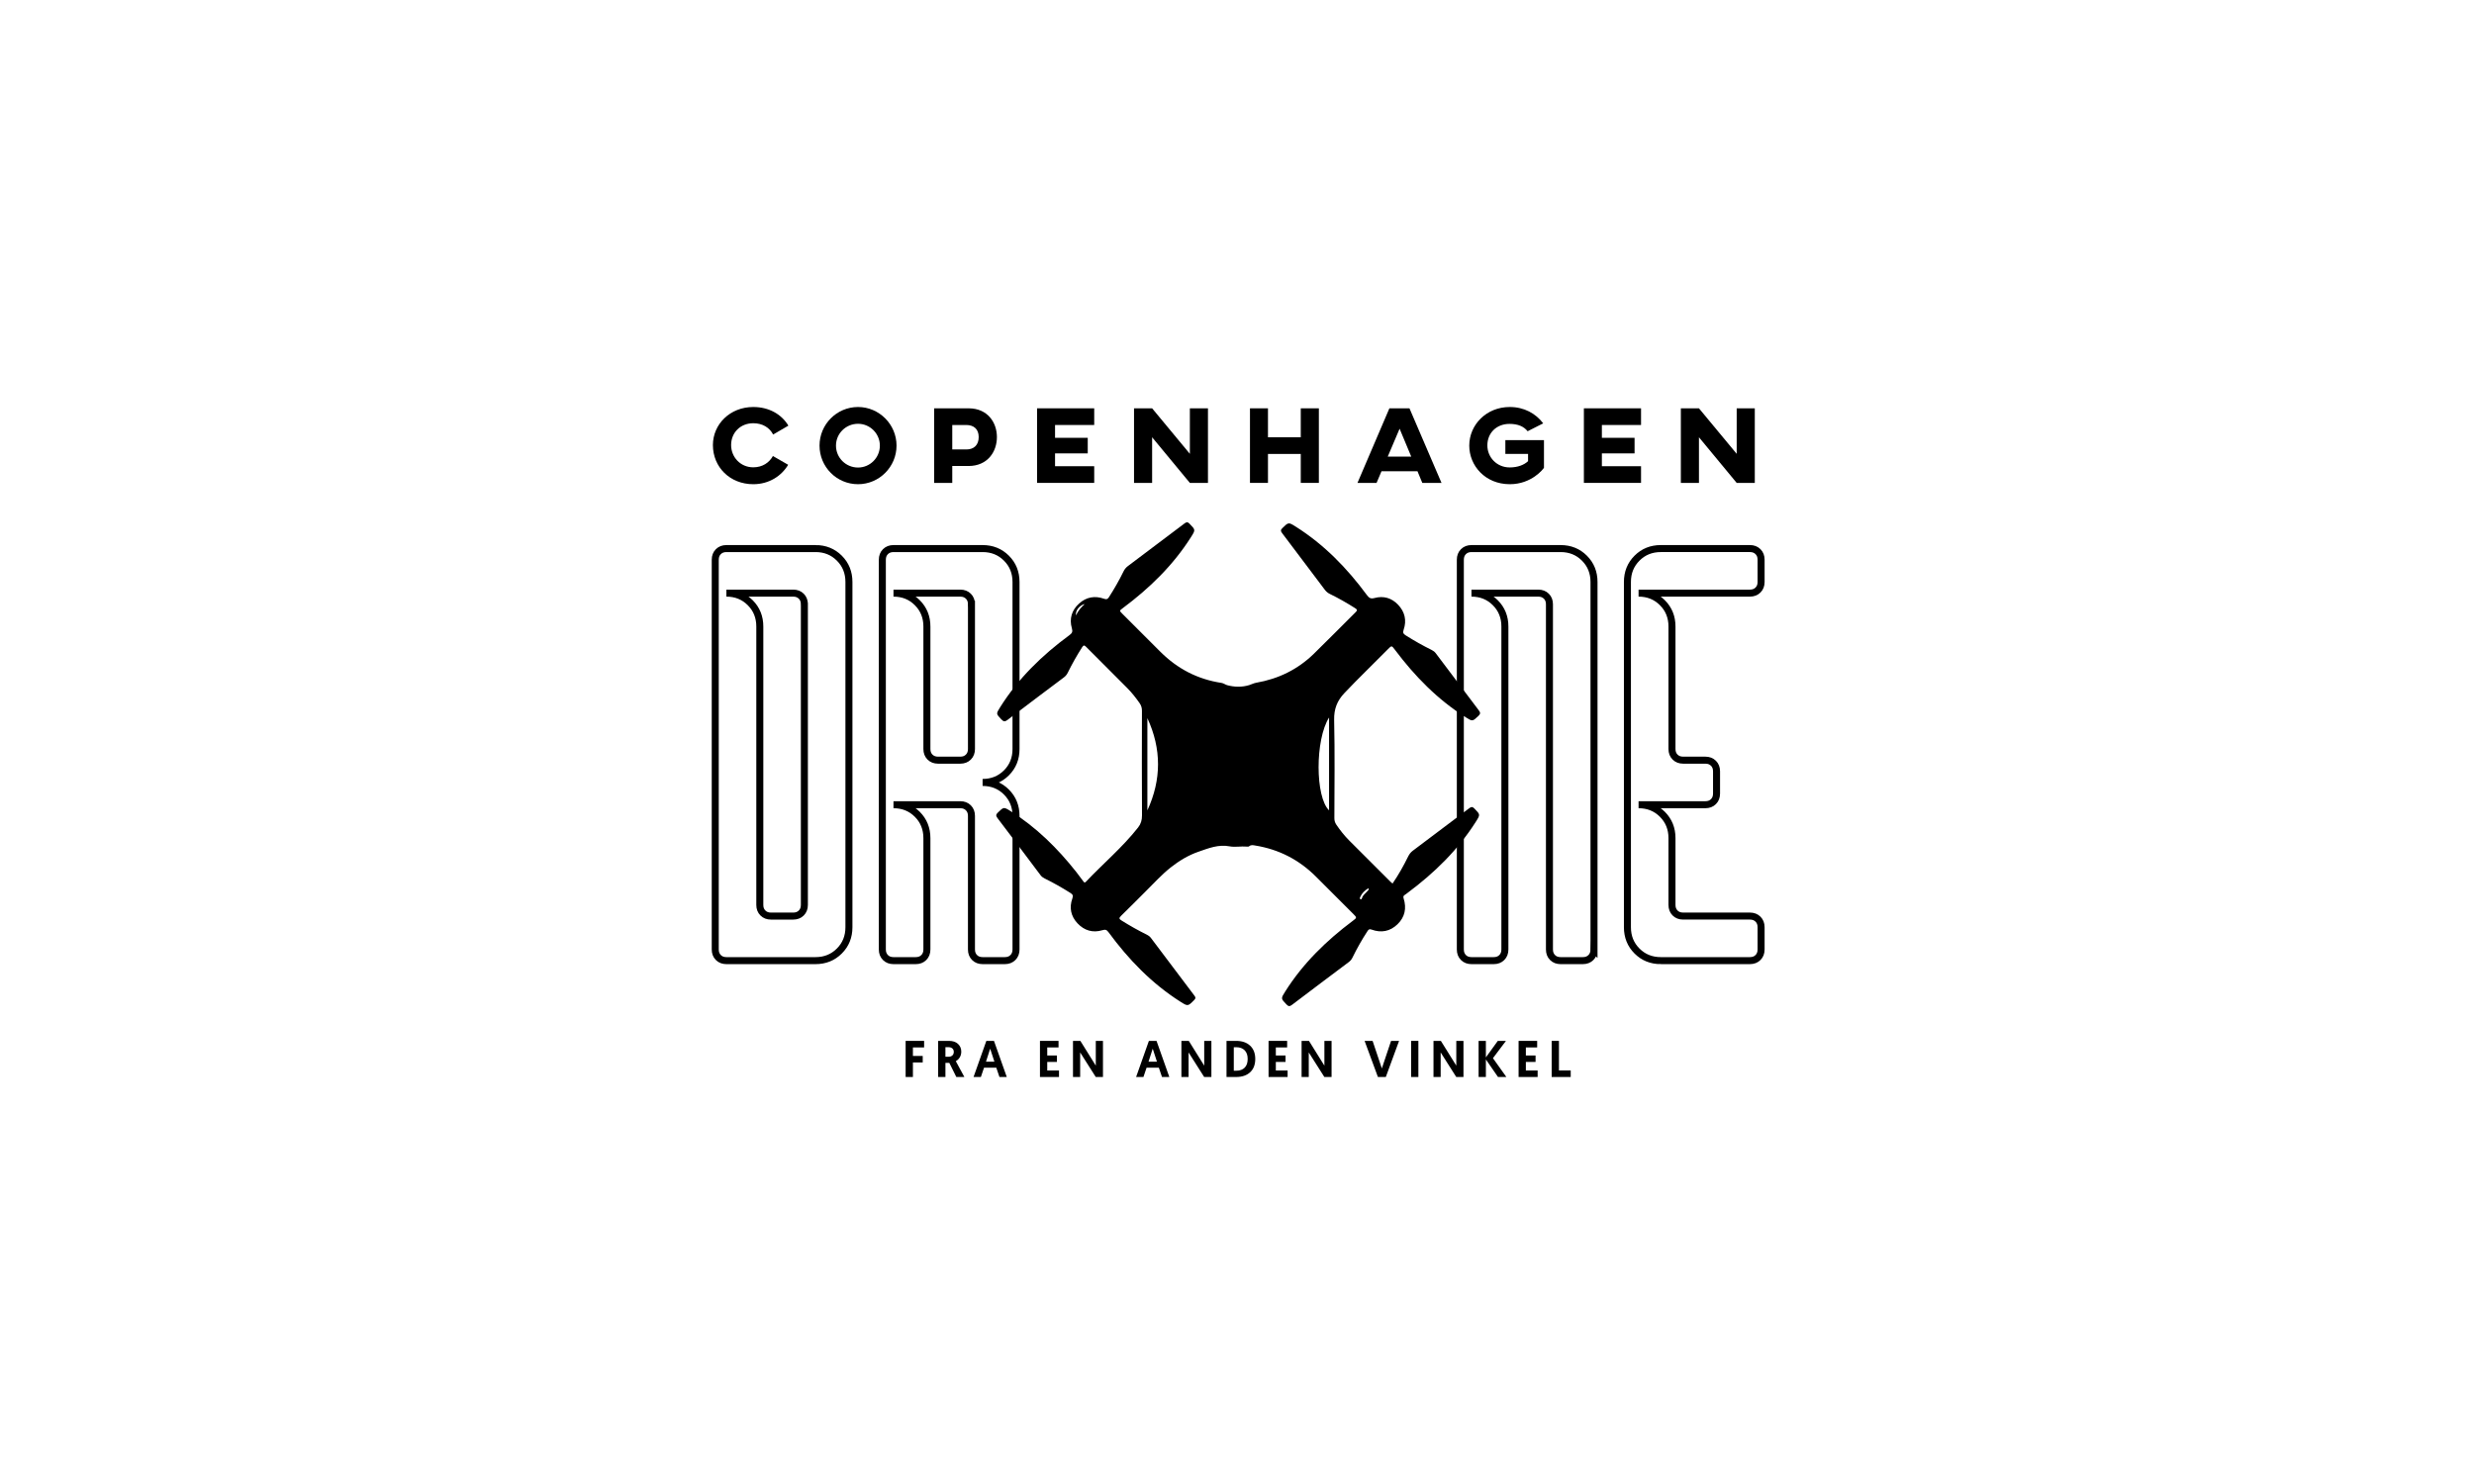 <?xml version="1.0" encoding="UTF-8"?>
<svg id="a" data-name="Layer_1" xmlns="http://www.w3.org/2000/svg" width="500" height="300" viewBox="0 0 500 300">
  <g>
    <path d="M164.816,110.897c1.917,0,3.521.647,4.815,1.939,1.292,1.293,1.939,2.898,1.939,4.815v69.792c0,1.919-.647,3.524-1.939,4.815s-2.898,1.939-4.815,1.939h-18.011c-.668,0-1.21-.207-1.626-.625-.418-.417-.626-.958-.626-1.626v-78.797c0-.666.207-1.208.626-1.626.416-.416.958-.625,1.626-.625h18.011ZM162.565,122.154c0-.666-.209-1.208-.626-1.626-.418-.416-.96-.625-1.626-.625h-13.508c1.917,0,3.522.647,4.816,1.939,1.292,1.294,1.938,2.898,1.938,4.815v56.284c0,.668.207,1.21.626,1.626.416.418.958.626,1.626.626h4.503c.666,0,1.208-.207,1.626-.626.416-.416.626-.958.626-1.626v-60.787Z" fill="none" stroke="#000" stroke-miterlimit="10" stroke-width="1.417"/>
    <path d="M205.339,151.422c0,1.919-.647,3.524-1.939,4.815s-2.898,1.939-4.815,1.939c1.917,0,3.521.647,4.815,1.939,1.292,1.294,1.939,2.898,1.939,4.815v27.016c0,.668-.209,1.21-.626,1.626s-.959.625-1.626.625h-4.503c-.669,0-1.21-.207-1.626-.625-.418-.417-.625-.958-.625-1.626v-27.016c0-.666-.209-1.208-.626-1.626-.418-.417-.96-.626-1.626-.626h-13.508c1.917,0,3.522.647,4.816,1.939,1.292,1.294,1.938,2.898,1.938,4.815v22.514c0,.668-.209,1.21-.625,1.626-.418.418-.96.625-1.626.625h-4.503c-.668,0-1.21-.207-1.626-.625-.418-.417-.626-.958-.626-1.626v-78.797c0-.666.207-1.208.626-1.626.416-.416.958-.625,1.626-.625h18.011c1.917,0,3.521.647,4.815,1.939,1.292,1.293,1.939,2.898,1.939,4.815v33.77ZM196.334,122.154c0-.666-.209-1.208-.626-1.626-.418-.416-.96-.625-1.626-.625h-13.508c1.917,0,3.522.647,4.816,1.939,1.292,1.294,1.938,2.898,1.938,4.815v24.765c0,.668.207,1.21.626,1.626.416.418.958.626,1.626.626h4.503c.666,0,1.208-.207,1.626-.626.416-.416.626-.958.626-1.626v-29.268Z" fill="none" stroke="#000" stroke-miterlimit="10" stroke-width="1.417"/>
    <path d="M322.151,191.946c0,.668-.209,1.21-.625,1.626s-.959.625-1.626.625h-4.503c-.668,0-1.21-.207-1.625-.625-.419-.417-.626-.958-.626-1.626v-69.792c0-.666-.209-1.208-.625-1.626-.418-.416-.959-.625-1.626-.625h-13.508c1.917,0,3.522.647,4.815,1.939,1.292,1.294,1.939,2.898,1.939,4.815v65.289c0,.668-.209,1.21-.625,1.626s-.959.625-1.626.625h-4.503c-.668,0-1.21-.207-1.626-.625-.418-.417-.625-.958-.625-1.626v-78.797c0-.666.207-1.208.625-1.626.417-.416.958-.625,1.626-.625h18.011c1.917,0,3.522.647,4.816,1.939,1.291,1.293,1.938,2.898,1.938,4.815v74.295Z" fill="none" stroke="#000" stroke-miterlimit="10" stroke-width="1.417"/>
    <path d="M335.659,194.197c-1.919,0-3.523-.645-4.815-1.939-1.293-1.292-1.939-2.896-1.939-4.815v-69.792c0-1.917.645-3.522,1.939-4.815s2.896-1.939,4.815-1.939h18.011c.667,0,1.208.209,1.626.625.417.418.625.96.625,1.626v4.503c0,.668-.209,1.21-.625,1.626-.418.418-.959.626-1.626.626h-22.513c1.917,0,3.522.647,4.815,1.939,1.292,1.294,1.939,2.898,1.939,4.815v24.765c0,.668.207,1.21.625,1.626.417.418.958.626,1.626.626h4.503c.667,0,1.208.209,1.626.625.417.418.625.96.625,1.626v4.503c0,.668-.209,1.21-.625,1.626-.418.418-.959.625-1.626.625h-13.508c1.917,0,3.522.647,4.815,1.939,1.292,1.294,1.939,2.898,1.939,4.815v13.508c0,.668.207,1.21.625,1.626.417.418.958.626,1.626.626h13.508c.667,0,1.208.209,1.626.625.417.418.625.96.625,1.626v4.503c0,.668-.209,1.21-.625,1.626s-.959.625-1.626.625h-18.011Z" fill="none" stroke="#000" stroke-miterlimit="10" stroke-width="1.417"/>
  </g>
  <g id="b" data-name="PSVnkm">
    <path d="M281.432,178.619c1.213-1.765,2.237-3.605,3.17-5.496.23-.465.518-.836.936-1.149,3.802-2.847,7.597-5.702,11.38-8.573.417-.316.67-.358,1.066.051,1.188,1.227,1.211,1.211.286,2.671-3.62,5.715-8.379,10.339-13.769,14.358-.192.143-.377.3-.582.422-.295.176-.35.376-.243.715.624,1.98.266,3.772-1.235,5.226-1.498,1.451-3.295,1.793-5.255,1.076-.422-.154-.593-.024-.805.298-1.133,1.727-2.139,3.526-3.051,5.378-.175.355-.401.638-.716.875-3.837,2.88-7.675,5.758-11.494,8.661-.452.343-.706.357-1.113-.069-1.143-1.198-1.172-1.182-.273-2.608,3.582-5.681,8.3-10.279,13.64-14.282.881-.66.885-.656.105-1.435-2.51-2.511-5.02-5.022-7.532-7.532-3.417-3.414-7.508-5.513-12.277-6.279-.416-.067-.842-.178-1.227.163-.101.09-.324.071-.487.057-1.15-.103-2.351.159-3.439-.05-2.285-.438-4.268.384-6.293,1.083-2.054.709-3.903,1.827-5.611,3.172-1.873,1.475-3.45,3.261-5.146,4.922-1.645,1.612-3.239,3.276-4.9,4.871-.498.478-.367.651.128.961,1.649,1.031,3.337,1.988,5.08,2.848.329.163.605.359.83.659,2.923,3.894,5.85,7.784,8.79,11.664.263.347.288.554-.044.887-1.281,1.287-1.27,1.306-2.822.318-5.79-3.686-10.462-8.533-14.498-14.029-.353-.481-.627-.591-1.222-.41-1.95.594-3.68.072-5.051-1.394-1.336-1.428-1.7-3.16-1.036-5.009.215-.598.073-.83-.399-1.129-1.683-1.067-3.416-2.042-5.202-2.924-.33-.163-.604-.364-.829-.663-2.894-3.856-5.787-7.713-8.706-11.55-.358-.471-.309-.728.099-1.12,1.171-1.124,1.161-1.156,2.554-.281,5.202,3.27,9.499,7.519,13.286,12.316.49.621.959,1.26,1.43,1.896.145.196.263.334.494.09,3.49-3.694,7.412-6.972,10.564-10.992.574-.732.792-1.501.787-2.445-.038-7.053-.027-14.107-.01-21.161.001-.585-.147-1.061-.476-1.532-.759-1.083-1.57-2.122-2.504-3.058-2.762-2.769-5.535-5.526-8.286-8.305-.369-.373-.541-.381-.833.076-1.06,1.66-2.025,3.371-2.894,5.137-.185.375-.422.676-.76.93-3.818,2.864-7.636,5.729-11.43,8.626-.516.394-.79.343-1.217-.107-1.077-1.135-1.108-1.117-.282-2.434,3.66-5.839,8.505-10.546,14.019-14.602.538-.396.707-.689.505-1.382-.568-1.95-.027-3.677,1.47-5.025,1.457-1.312,3.184-1.611,5.031-.953.48.171.713.106.987-.321,1.076-1.678,2.066-3.403,2.94-5.194.216-.443.497-.796.895-1.094,3.82-2.863,7.633-5.734,11.436-8.618.391-.296.629-.343,1.009.048,1.219,1.254,1.239,1.236.299,2.719-3.622,5.714-8.386,10.333-13.775,14.352-.708.528-.711.524-.083,1.152,2.562,2.562,5.122,5.125,7.685,7.685,3.435,3.43,7.534,5.556,12.346,6.283.416.063.787.36,1.128.453,1.462.401,3.01.432,4.454-.007.448-.136.919-.393,1.418-.479,4.474-.773,8.392-2.675,11.647-5.847,2.852-2.779,5.637-5.627,8.468-8.429.362-.358.326-.522-.087-.784-1.662-1.056-3.367-2.032-5.137-2.893-.424-.206-.746-.485-1.028-.861-2.863-3.82-5.731-7.635-8.618-11.436-.303-.399-.342-.626.046-1.005,1.243-1.212,1.23-1.239,2.716-.3,5.741,3.628,10.38,8.409,14.383,13.839.443.6.777.792,1.554.582,1.803-.486,3.448-.002,4.736,1.357,1.363,1.438,1.78,3.168,1.126,5.059-.204.589-.057.834.417,1.135,1.703,1.082,3.456,2.069,5.262,2.964.331.164.598.368.822.667,2.879,3.837,5.76,7.673,8.664,11.492.349.46.422.724-.054,1.168-1.188,1.108-1.168,1.15-2.547.282-5.706-3.588-10.322-8.323-14.342-13.68-.64-.853-.641-.862-1.393-.098-2.927,2.976-5.95,5.857-8.818,8.892-1.447,1.531-2.107,3.202-2.057,5.404.15,6.619.06,13.243.046,19.865-.001.506.125.921.408,1.334.775,1.132,1.618,2.206,2.586,3.176,2.779,2.786,5.566,5.563,8.351,8.343.117.117.246.221.407.364ZM231.886,163.823c2.864-6.207,2.879-12.428,0-18.646v18.646ZM268.608,145.045c-2.843,4.5-2.803,16.095,0,18.772v-18.772ZM276.587,179.549c-.779.45-1.35,1.024-1.693,1.809-.062.143-.132.351.074.433.169.067.261-.112.296-.238.166-.611.698-.93,1.069-1.377.13-.157.363-.254.254-.626ZM219.223,122.115c-1.056.209-1.98,1.435-1.735,2.295.388-.978,1.037-1.651,1.735-2.295Z"/>
  </g>
  <g>
    <path d="M159.289,93.962c-1.352,2.261-3.858,3.924-7.05,3.924-4.722,0-8.159-3.459-8.159-7.915,0-4.19,3.436-7.693,8.159-7.693,3.215,0,5.742,1.508,7.095,3.769l-3.082,1.796c-.709-1.374-2.106-2.284-4.013-2.284-2.638,0-4.479,1.929-4.479,4.412,0,2.394,1.84,4.501,4.479,4.501,1.862,0,3.237-.953,3.969-2.284l3.082,1.774Z"/>
    <path d="M181.192,90.082c0,4.301-3.503,7.804-7.782,7.804-4.323,0-7.782-3.503-7.782-7.804,0-4.279,3.459-7.804,7.782-7.804,4.279,0,7.782,3.525,7.782,7.804ZM168.954,90.082c0,2.461,1.995,4.434,4.456,4.434,2.417,0,4.412-1.973,4.412-4.434,0-2.439-1.995-4.412-4.412-4.412-2.461,0-4.456,1.973-4.456,4.412Z"/>
    <path d="M201.477,88.353c0,2.971-1.885,5.853-5.742,5.853h-3.281v3.414h-3.658v-15.076h6.962c3.858,0,5.72,2.882,5.72,5.809ZM192.454,85.914v4.944h2.882c1.463,0,2.461-.865,2.461-2.505,0-1.618-.997-2.417-2.461-2.439h-2.882Z"/>
    <path d="M221.142,82.544v3.37h-7.915v2.594h6.607v3.148h-6.607v2.594h7.915v3.37h-11.551v-15.076h11.551Z"/>
    <path d="M244.131,97.62h-3.658l-7.627-9.223v9.223h-3.658v-15.076h3.658l7.627,9.201v-9.201h3.658v15.076Z"/>
    <path d="M266.545,97.62h-3.658v-5.853h-6.629v5.853h-3.636v-15.076h3.636v5.853h6.629v-5.853h3.658v15.076Z"/>
    <path d="M286.475,95.271h-7.272l-.997,2.35h-3.858l6.451-15.076h4.057l6.474,15.076h-3.88l-.976-2.35ZM285.212,92.3l-2.35-5.632-2.394,5.632h4.744Z"/>
    <path d="M311.882,85.582l-3.148,1.596c-.754-.954-1.929-1.486-3.658-1.486-2.638,0-4.478,1.84-4.478,4.345,0,2.395,1.884,4.456,4.523,4.456,1.618,0,2.904-.51,3.703-1.264v-1.463h-4.589v-2.793h7.804v5.587c-.11.222-2.483,3.325-6.895,3.325-4.989,0-8.203-3.747-8.203-7.804,0-4.19,3.436-7.804,8.181-7.804,2.904,0,5.254,1.308,6.762,3.303Z"/>
    <path d="M331.657,82.544v3.37h-7.915v2.594h6.607v3.148h-6.607v2.594h7.915v3.37h-11.551v-15.076h11.551Z"/>
    <path d="M354.647,97.62h-3.658l-7.627-9.223v9.223h-3.658v-15.076h3.658l7.627,9.201v-9.201h3.658v15.076Z"/>
  </g>
  <g>
    <path d="M183.031,217.722v-7.301h3.734v1.325h-2.263v1.721h1.982v1.314h-1.982v2.941h-1.471Z"/>
    <path d="M189.602,217.722v-7.301h2.201c.771,0,1.377.205,1.815.616s.657.928.657,1.554c0,.431-.099.813-.298,1.147-.198.334-.467.594-.808.782l1.731,3.202h-1.627l-1.419-2.858h-.782v2.858h-1.471ZM191.072,213.623h.688c.285,0,.523-.087.714-.261.191-.174.287-.413.287-.719,0-.292-.096-.523-.287-.694-.191-.17-.453-.255-.787-.255h-.616v1.929Z"/>
    <path d="M201.355,215.844h-2.482l-.636,1.877h-1.481l2.587-7.301h1.543l2.587,7.301h-1.481l-.636-1.877ZM200.97,214.624l-.855-2.628-.845,2.628h1.7Z"/>
    <path d="M210.179,217.722v-7.301h3.754v1.325h-2.284v1.627h1.961v1.303h-1.961v1.731h2.378v1.314h-3.848Z"/>
    <path d="M221.453,217.722l-3.15-4.964v4.964h-1.45v-7.301h1.491l3.119,5.006v-5.006h1.45v7.301h-1.46Z"/>
    <path d="M234.207,215.844h-2.482l-.636,1.877h-1.481l2.587-7.301h1.543l2.587,7.301h-1.481l-.636-1.877ZM233.822,214.624l-.855-2.628-.845,2.628h1.7Z"/>
    <path d="M243.365,217.722l-3.15-4.964v4.964h-1.45v-7.301h1.491l3.119,5.006v-5.006h1.45v7.301h-1.46Z"/>
    <path d="M247.88,217.722v-7.301h1.94c1.196,0,2.14.323,2.832.97s1.038,1.54,1.038,2.68c0,1.154-.344,2.051-1.033,2.691-.688.64-1.634.959-2.837.959h-1.94ZM249.351,216.449h.522c.709,0,1.267-.204,1.674-.61s.61-.996.61-1.768c0-.758-.205-1.342-.615-1.752-.41-.41-.966-.615-1.669-.615h-.522v4.745Z"/>
    <path d="M256.38,217.722v-7.301h3.754v1.325h-2.284v1.627h1.96v1.303h-1.96v1.731h2.378v1.314h-3.848Z"/>
    <path d="M267.654,217.722l-3.15-4.964v4.964h-1.45v-7.301h1.491l3.118,5.006v-5.006h1.45v7.301h-1.46Z"/>
    <path d="M280.075,217.722h-1.596l-2.691-7.301h1.617l1.867,5.57,1.866-5.57h1.617l-2.68,7.301Z"/>
    <path d="M285.186,217.722v-7.301h1.471v7.301h-1.471Z"/>
    <path d="M294.312,217.722l-3.15-4.964v4.964h-1.45v-7.301h1.491l3.118,5.006v-5.006h1.45v7.301h-1.46Z"/>
    <path d="M298.827,217.722v-7.301h1.471v3.338l2.409-3.338h1.648l-2.628,3.494,2.712,3.807h-1.689l-2.451-3.546v3.546h-1.471Z"/>
    <path d="M306.91,217.722v-7.301h3.754v1.325h-2.284v1.627h1.96v1.303h-1.96v1.731h2.378v1.314h-3.848Z"/>
    <path d="M313.595,217.722v-7.301h1.471v5.976h2.378v1.325h-3.848Z"/>
  </g>
</svg>
